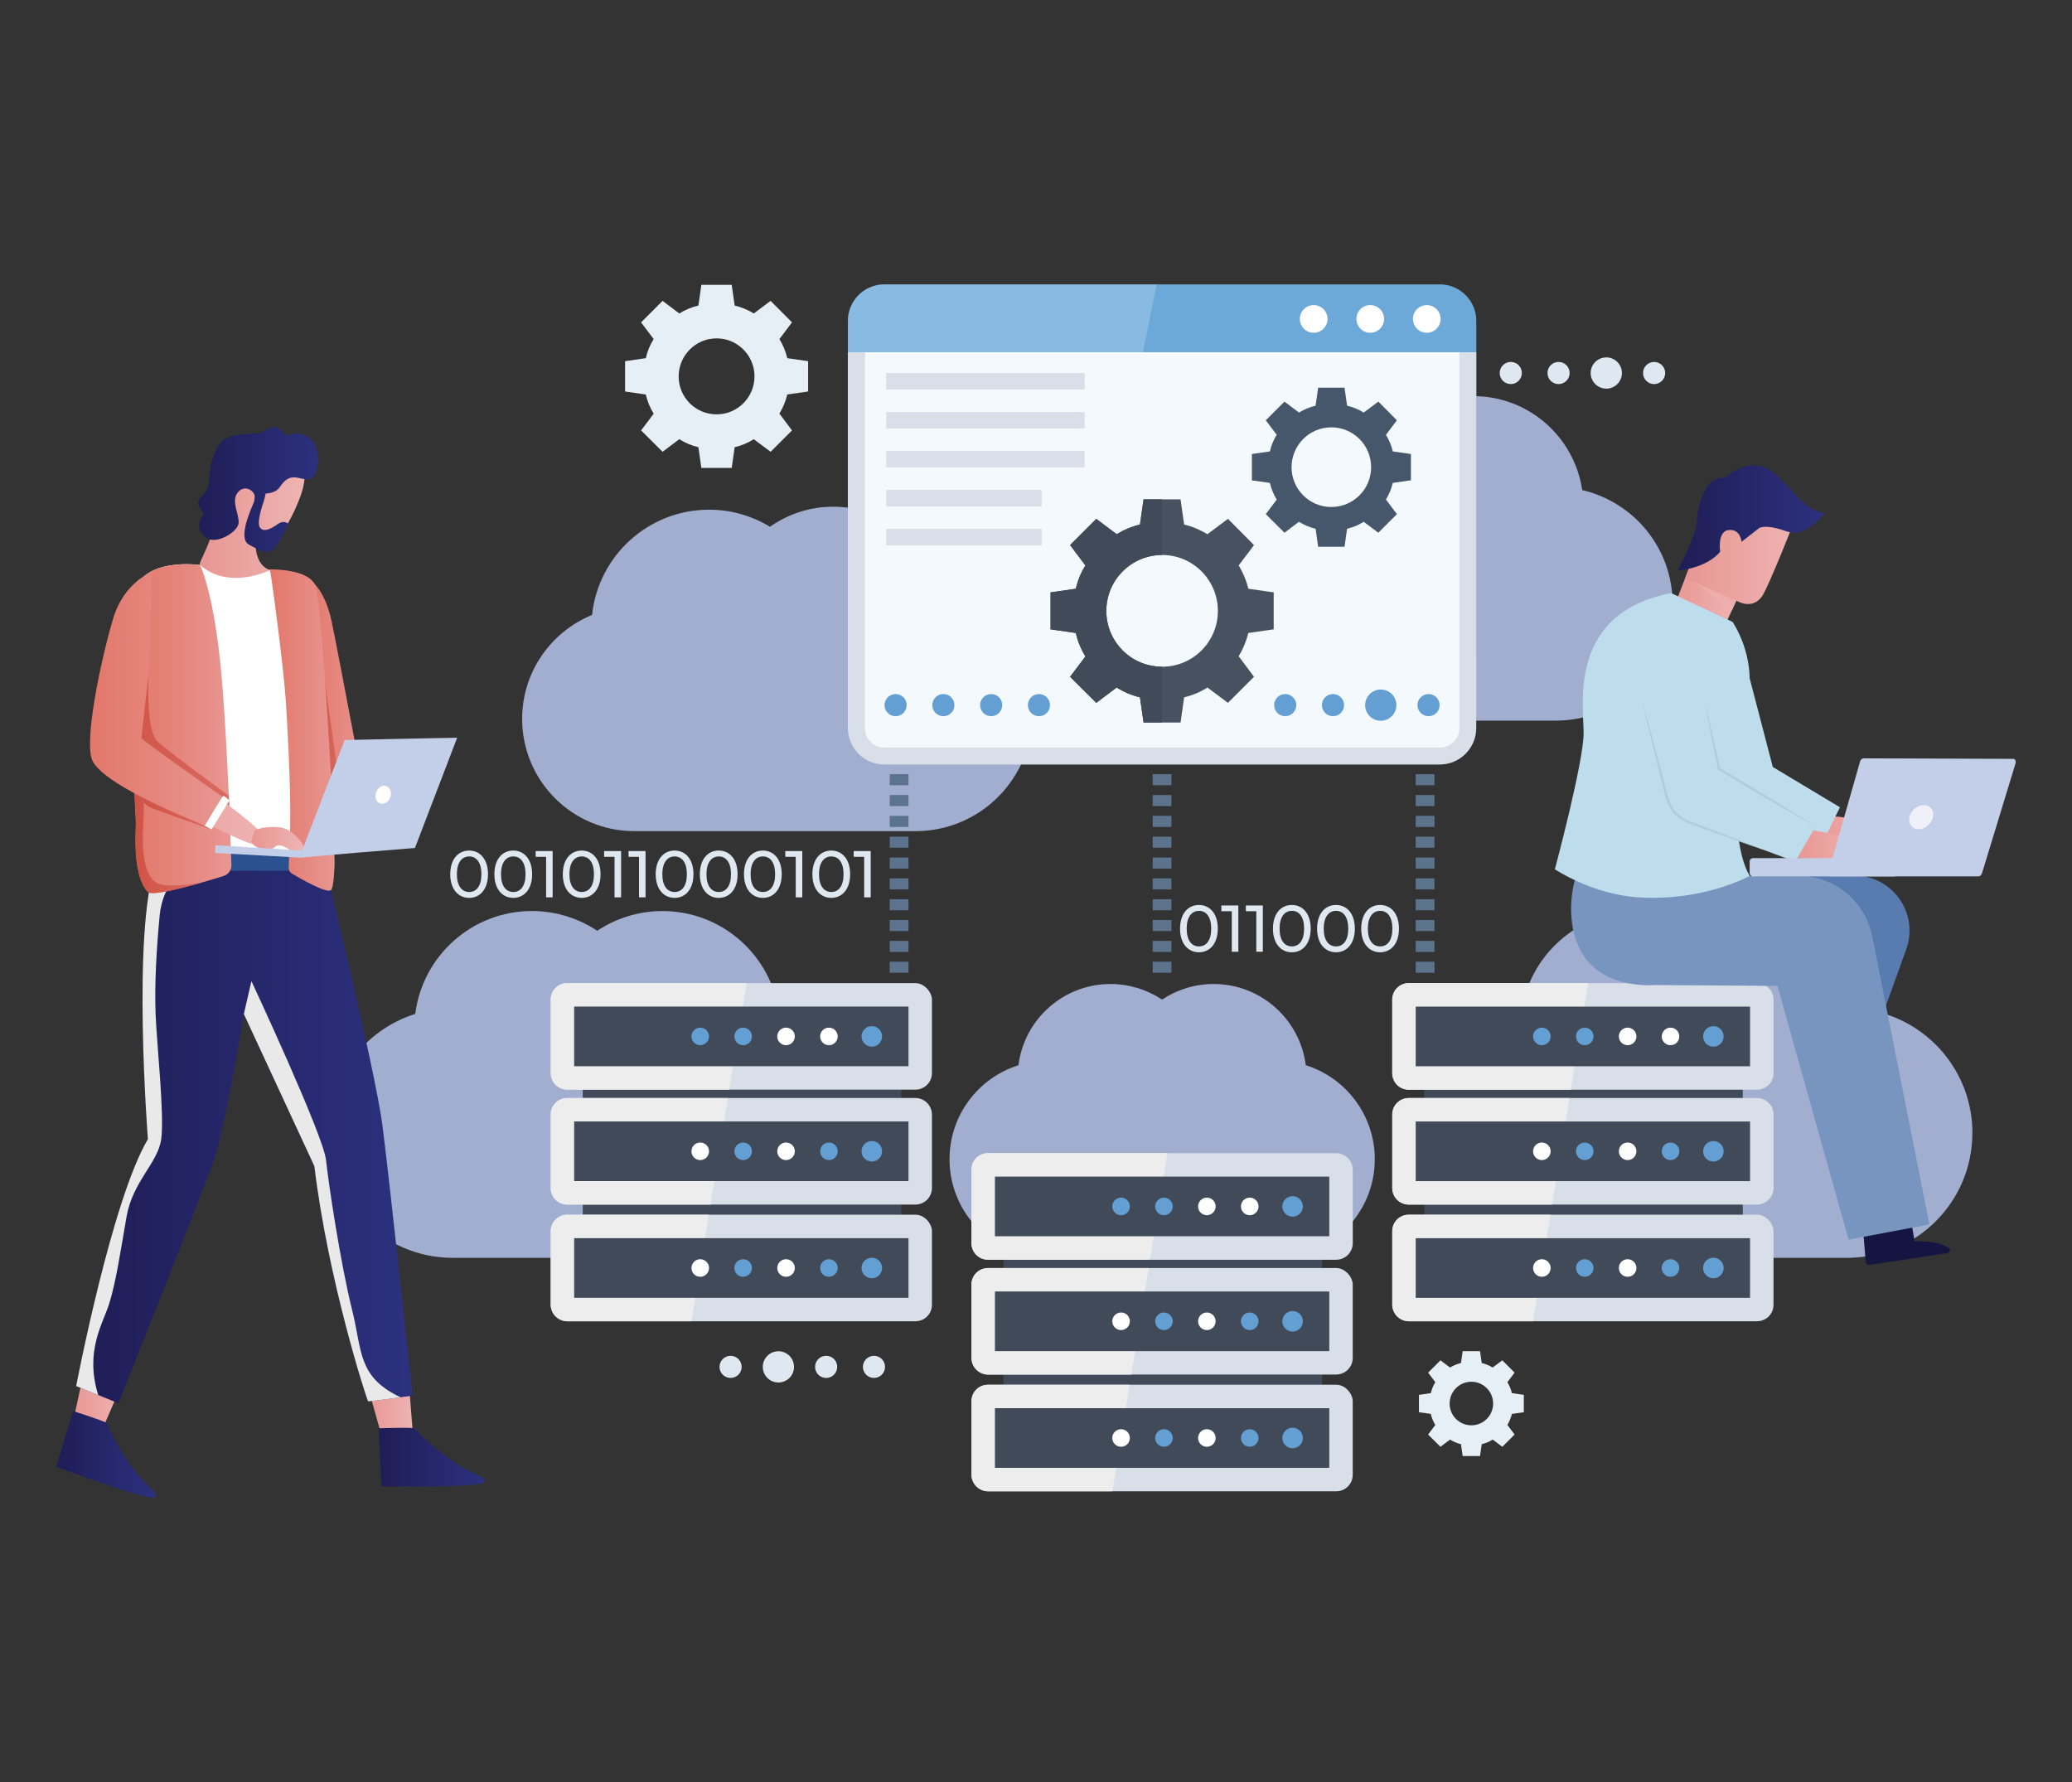 <?xml version="1.0" encoding="UTF-8"?>
<svg xmlns="http://www.w3.org/2000/svg" xmlns:xlink="http://www.w3.org/1999/xlink" viewBox="0 0 500 430">
  <rect x="0" y="0" width="500" height="430" fill="#333333" stroke="none"/>
  <defs>
    <style>.cls-1,.cls-2{fill:none;}.cls-1,.cls-3{opacity:.6;}.cls-4{fill:url(#linear-gradient);}.cls-2{isolation:isolate;}.cls-5{fill:#e6eff6;}.cls-6{fill:#f4f9fd;}.cls-7{fill:#ededed;}.cls-8,.cls-9,.cls-3{fill:#fff;}.cls-10{fill:#f0f1f8;}.cls-11{fill:#a1aecf;}.cls-12{fill:#d8dfe8;}.cls-13{fill:#bdddec;}.cls-14{fill:#c3cfe8;}.cls-15{fill:#d9ac8a;}.cls-16{fill:#dfe8f0;}.cls-17{fill:#aecedd;}.cls-18{fill:#404a58;}.cls-19{fill:#151541;}.cls-20{fill:#46576b;}.cls-21{fill:#46525f;}.cls-22{fill:#6ca9d9;}.cls-23{fill:#5b738c;}.cls-24{fill:#2c5190;}.cls-25{fill:#639fd3;}.cls-26{fill:#587bb0;}.cls-27{fill:#7795be;}.cls-28{fill:#e9e9ea;mix-blend-mode:multiply;}.cls-9{opacity:.2;}.cls-29{fill:url(#linear-gradient-8);}.cls-30{fill:url(#linear-gradient-9);}.cls-31{fill:url(#linear-gradient-3);}.cls-32{fill:url(#linear-gradient-4);}.cls-33{fill:url(#linear-gradient-2);}.cls-34{fill:url(#linear-gradient-6);}.cls-35{fill:url(#linear-gradient-7);}.cls-36{fill:url(#linear-gradient-5);}.cls-37{fill:url(#linear-gradient-14);}.cls-38{fill:url(#linear-gradient-18);}.cls-39{fill:url(#linear-gradient-22);}.cls-40{fill:url(#linear-gradient-20);}.cls-41{fill:url(#linear-gradient-21);}.cls-42{fill:url(#linear-gradient-23);}.cls-43{fill:url(#linear-gradient-15);}.cls-44{fill:url(#linear-gradient-19);}.cls-45{fill:url(#linear-gradient-16);}.cls-46{fill:url(#linear-gradient-17);}.cls-47{fill:url(#linear-gradient-13);}.cls-48{fill:url(#linear-gradient-12);}.cls-49{fill:url(#linear-gradient-10);}.cls-50{fill:url(#linear-gradient-11);}.cls-51{fill:url(#linear-gradient-24);}.cls-52{fill:url(#linear-gradient-25);}</style>
    <linearGradient id="linear-gradient" x1="73.05" y1="171.45" x2="89.94" y2="171.45" gradientUnits="userSpaceOnUse">
      <stop offset="0" stop-color="#e3776a"></stop>
      <stop offset="1" stop-color="#e89692"></stop>
    </linearGradient>
    <linearGradient id="linear-gradient-2" x1="72.07" y1="182.35" x2="83.87" y2="182.35" gradientUnits="userSpaceOnUse">
      <stop offset="0" stop-color="#d05345"></stop>
      <stop offset="1" stop-color="#d96a60"></stop>
    </linearGradient>
    <linearGradient id="linear-gradient-3" x1="88.09" y1="341.13" x2="99.94" y2="341.13" gradientUnits="userSpaceOnUse">
      <stop offset="0" stop-color="#e89692"></stop>
      <stop offset="1" stop-color="#eeb4b3"></stop>
    </linearGradient>
    <linearGradient id="linear-gradient-4" x1="91.37" y1="351.63" x2="117.01" y2="351.63" gradientUnits="userSpaceOnUse">
      <stop offset="0" stop-color="#1f1d56"></stop>
      <stop offset="1" stop-color="#2c317f"></stop>
    </linearGradient>
    <linearGradient id="linear-gradient-5" x1="17.23" y1="337.45" x2="30.1" y2="337.45" xlink:href="#linear-gradient-3"></linearGradient>
    <linearGradient id="linear-gradient-6" x1="13.57" y1="350.94" x2="37.53" y2="350.94" xlink:href="#linear-gradient-4"></linearGradient>
    <linearGradient id="linear-gradient-7" x1="18.39" y1="273.01" x2="99.58" y2="273.01" xlink:href="#linear-gradient-4"></linearGradient>
    <linearGradient id="linear-gradient-8" x1="-3791.67" y1="205.59" x2="-3791.67" y2="209.85" gradientTransform="translate(3867.96 415.77) scale(1 -1)" gradientUnits="userSpaceOnUse">
      <stop offset="0" stop-color="#618ec6"></stop>
      <stop offset="1" stop-color="#76a7d7"></stop>
    </linearGradient>
    <linearGradient id="linear-gradient-9" x1="-3756.55" x2="-3756.55" gradientTransform="translate(3797.72 415.77) scale(1 -1)" xlink:href="#linear-gradient-8"></linearGradient>
    <linearGradient id="linear-gradient-10" x1="31.57" y1="175.82" x2="55.85" y2="175.82" xlink:href="#linear-gradient"></linearGradient>
    <linearGradient id="linear-gradient-11" x1="34.66" y1="196.27" x2="50.96" y2="196.27" xlink:href="#linear-gradient-2"></linearGradient>
    <linearGradient id="linear-gradient-12" x1="32.42" y1="202.19" x2="48.9" y2="202.19" xlink:href="#linear-gradient-2"></linearGradient>
    <linearGradient id="linear-gradient-13" x1="65.02" y1="176.16" x2="80.74" y2="176.16" xlink:href="#linear-gradient"></linearGradient>
    <linearGradient id="linear-gradient-14" x1="28.33" y1="177.93" x2="55.35" y2="177.93" xlink:href="#linear-gradient-2"></linearGradient>
    <linearGradient id="linear-gradient-15" x1="48.21" y1="122.67" x2="73.53" y2="122.67" xlink:href="#linear-gradient-3"></linearGradient>
    <linearGradient id="linear-gradient-16" x1="24.6" y1="191.02" x2="64.81" y2="191.02" xlink:href="#linear-gradient-3"></linearGradient>
    <linearGradient id="linear-gradient-17" x1="60.63" y1="202.67" x2="73.29" y2="202.67" xlink:href="#linear-gradient-3"></linearGradient>
    <linearGradient id="linear-gradient-18" x1="21.72" y1="168.86" x2="54.47" y2="168.86" xlink:href="#linear-gradient"></linearGradient>
    <linearGradient id="linear-gradient-19" x1="47.84" y1="118.12" x2="76.73" y2="118.12" xlink:href="#linear-gradient-4"></linearGradient>
    <linearGradient id="linear-gradient-20" x1="437.54" y1="201.33" x2="454.62" y2="201.33" xlink:href="#linear-gradient-3"></linearGradient>
    <linearGradient id="linear-gradient-21" x1="403.63" y1="142.54" x2="419" y2="142.54" xlink:href="#linear-gradient-3"></linearGradient>
    <linearGradient id="linear-gradient-22" x1="415.08" y1="137.04" x2="411.62" y2="144.21" xlink:href="#linear-gradient-3"></linearGradient>
    <linearGradient id="linear-gradient-23" x1="406.64" y1="131.95" x2="433.75" y2="131.95" xlink:href="#linear-gradient-3"></linearGradient>
    <linearGradient id="linear-gradient-24" x1="404.84" y1="124.99" x2="440.26" y2="124.99" xlink:href="#linear-gradient-4"></linearGradient>
    <linearGradient id="linear-gradient-25" x1="433.03" y1="204.02" x2="450.06" y2="204.02" xlink:href="#linear-gradient-3"></linearGradient>
  </defs>
  <g class="cls-2">
    <g id="Layer_1">
      <path class="cls-19" d="m424.13,282.47l-3.27,10.41c-.15.47.13.97.61,1.08l18.46,4.51c.55.13,1-.45.72-.94-.64-1.15-2.37-2.95-7.05-4.7l1.35-5.75-10.82-4.61Z"></path>
      <path class="cls-26" d="m429.74,211.37l17.71-.08c9.22-.04,15.67,9.1,12.55,17.77l-21.86,60.78-19.13-5.62,14.03-57.65-3.29-15.21Z"></path>
      <path class="cls-3" d="m211.93,169.92c.33-1.58.5-3.22.5-4.89s-.17-3.32-.51-4.9l-3.83-.54c-.45-1.6-1.07-3.11-1.87-4.51l2.32-3.1c-1.8-2.76-4.17-5.13-6.93-6.93l-3.1,2.32c-1.4-.8-2.92-1.43-4.51-1.88l-.54-3.83c-1.58-.33-3.22-.51-4.9-.51s-3.32.17-4.91.51l-.54,3.83c-1.59.44-3.11,1.07-4.51,1.88l-3.1-2.32c-2.76,1.8-5.12,4.17-6.92,6.92l2.32,3.11c-.79,1.4-1.42,2.9-1.87,4.51l-3.83.54c-.33,1.58-.51,3.22-.51,4.9s.17,3.31.5,4.89l3.84.55c.45,1.59,1.07,3.1,1.88,4.5l-2.33,3.11c1.8,2.75,4.16,5.12,6.92,6.92l3.11-2.33c1.4.8,2.92,1.43,4.51,1.87l.55,3.84c1.58.33,3.22.51,4.9.51s3.32-.17,4.9-.51l.55-3.84c1.59-.44,3.11-1.07,4.51-1.87l3.1,2.33c2.76-1.81,5.12-4.17,6.93-6.93l-2.33-3.11c.81-1.41,1.43-2.91,1.88-4.51l3.84-.55Zm-23.37,6.61c-6.36,0-11.5-5.15-11.5-11.51s5.14-11.51,11.5-11.51,11.51,5.16,11.51,11.51-5.15,11.51-11.51,11.51Z"></path>
      <g class="cls-1">
        <path class="cls-8" d="m329.95,145.71c0-3.8,2.03-5.97,4.77-5.97s4.75,2.17,4.75,5.97-2.03,5.97-4.75,5.97-4.77-2.17-4.77-5.97Zm7.85,0c0-2.99-1.27-4.49-3.08-4.49s-3.1,1.5-3.1,4.49,1.27,4.48,3.1,4.48,3.08-1.5,3.08-4.48Z"></path>
        <path class="cls-8" d="m341.08,145.71c0-3.8,2.03-5.97,4.77-5.97s4.75,2.17,4.75,5.97-2.03,5.97-4.75,5.97-4.77-2.17-4.77-5.97Zm7.85,0c0-2.99-1.27-4.49-3.08-4.49s-3.1,1.5-3.1,4.49,1.27,4.48,3.1,4.48,3.08-1.5,3.08-4.48Z"></path>
        <path class="cls-8" d="m355.77,139.88v11.67h-1.65v-10.22h-2.63v-1.45h4.29Z"></path>
        <path class="cls-8" d="m358.33,145.71c0-3.8,2.03-5.97,4.77-5.97s4.75,2.17,4.75,5.97-2.03,5.97-4.75,5.97-4.77-2.17-4.77-5.97Zm7.85,0c0-2.99-1.27-4.49-3.08-4.49s-3.1,1.5-3.1,4.49,1.27,4.48,3.1,4.48,3.08-1.5,3.08-4.48Z"></path>
        <path class="cls-8" d="m373.02,139.88v11.67h-1.65v-10.22h-2.63v-1.45h4.29Z"></path>
        <path class="cls-8" d="m375.58,145.71c0-3.8,2.03-5.97,4.77-5.97s4.75,2.17,4.75,5.97-2.03,5.97-4.75,5.97-4.77-2.17-4.77-5.97Zm7.85,0c0-2.99-1.27-4.49-3.08-4.49s-3.1,1.5-3.1,4.49,1.27,4.48,3.1,4.48,3.08-1.5,3.08-4.48Z"></path>
        <path class="cls-8" d="m390.27,139.88v11.67h-1.65v-10.22h-2.63v-1.45h4.29Z"></path>
      </g>
      <path class="cls-11" d="m475.97,273.4c0-13.48-8.86-24.89-21.07-28.74-1.76-13.99-13.7-24.82-28.17-24.82-5.82,0-11.24,1.76-15.74,4.76-.08-.05-.17-.1-.25-.16h0c-.16-.11-.33-.2-.49-.3-.38-.24-.76-.48-1.16-.7-.19-.11-.39-.2-.58-.3-.4-.21-.8-.43-1.21-.62-.21-.1-.42-.18-.63-.27-.41-.18-.81-.36-1.23-.52-.23-.09-.47-.16-.71-.25-.4-.14-.81-.29-1.22-.42-.27-.08-.55-.15-.82-.22-.39-.11-.77-.22-1.17-.31-.33-.07-.67-.13-1-.19-.35-.07-.69-.14-1.04-.19-.43-.06-.86-.1-1.3-.15-.27-.03-.53-.07-.8-.09-.71-.05-1.42-.08-2.14-.08-14.47,0-26.41,10.83-28.17,24.82-12.21,3.85-21.07,15.26-21.07,28.74,0,16.64,13.49,30.13,30.13,30.13h70.37,0s0,0,0,0v-.02c16.32-.35,29.46-13.69,29.46-30.11Z"></path>
      <path class="cls-11" d="m249.12,172.38c0-13.37-9.32-24.54-21.81-27.44-1.89-12.82-12.91-22.67-26.25-22.67-5.68,0-10.94,1.8-15.26,4.84-4.29-2.6-9.3-4.12-14.68-4.12-14.67,0-26.74,11.13-28.25,25.4-9.89,4.04-16.87,13.74-16.87,25.08,0,14.96,12.13,27.09,27.09,27.09h67.83c15.57,0,28.19-12.62,28.19-28.19Z"></path>
      <path class="cls-11" d="m307.6,173.89h67.83c15.57,0,28.19-12.62,28.19-28.19,0-13.37-9.32-24.54-21.81-27.44-1.89-12.82-12.91-22.67-26.25-22.67-5.68,0-10.94,1.8-15.26,4.84-4.29-2.6-9.3-4.12-14.68-4.12-14.67,0-26.74,11.13-28.25,25.4-9.89,4.04-16.87,13.74-16.87,25.08,0,14.96,12.13,27.09,27.09,27.09Z"></path>
      <path class="cls-11" d="m188.03,244.66c-1.76-13.99-13.7-24.82-28.17-24.82-5.82,0-11.24,1.76-15.74,4.76-.08-.05-.17-.1-.25-.16h0c-.16-.11-.32-.2-.48-.3-.38-.24-.77-.48-1.16-.7-.19-.11-.38-.2-.57-.3-.4-.21-.8-.43-1.22-.62-.21-.1-.42-.18-.63-.27-.41-.18-.81-.36-1.23-.52-.23-.09-.47-.16-.71-.25-.4-.14-.81-.29-1.22-.42-.27-.08-.55-.15-.82-.22-.39-.11-.77-.22-1.17-.31-.33-.07-.67-.13-1-.19-.35-.07-.69-.14-1.04-.19-.43-.06-.86-.1-1.3-.15-.27-.03-.53-.07-.8-.09-.71-.05-1.42-.08-2.14-.08-14.47,0-26.41,10.83-28.17,24.82-12.21,3.85-21.07,15.26-21.07,28.74,0,16.64,13.49,30.13,30.13,30.13h70.37,0s0,0,0,0v-.02c16.32-.35,29.46-13.69,29.46-30.11,0-13.48-8.86-24.89-21.07-28.74Z"></path>
      <path class="cls-11" d="m315.1,257.04c-1.39-11.05-10.82-19.6-22.24-19.6-4.6,0-8.87,1.39-12.43,3.76-.06-.04-.13-.08-.2-.12h0c-.12-.09-.25-.16-.38-.23-.3-.19-.61-.38-.92-.55-.15-.08-.3-.16-.45-.24-.32-.17-.64-.34-.97-.49-.16-.07-.32-.14-.48-.21-.33-.14-.65-.29-.99-.42-.18-.07-.36-.13-.54-.19-.32-.11-.65-.23-.98-.33-.21-.06-.42-.11-.63-.17-.31-.08-.62-.17-.93-.25-.25-.06-.51-.1-.77-.15-.28-.05-.56-.12-.85-.16-.32-.05-.64-.07-.96-.11-.23-.02-.46-.06-.69-.08-.56-.04-1.12-.06-1.69-.06-11.43,0-20.85,8.55-22.24,19.6-9.64,3.04-16.63,12.05-16.63,22.69,0,13.14,10.65,23.79,23.79,23.79h55.56,0s0,0,0,0h0c12.9-.29,23.27-10.82,23.27-23.79,0-10.64-6.99-19.66-16.63-22.69Z"></path>
      <rect class="cls-18" x="140.62" y="288.81" width="76.86" height="5.72"></rect>
      <rect class="cls-18" x="140.62" y="261.09" width="76.86" height="5.72"></rect>
      <rect class="cls-12" x="132.89" y="293.11" width="92" height="25.71" rx="3.96" ry="3.96"></rect>
      <path class="cls-7" d="m171.07,293.11l-4.19,25.71h-30.03c-2.19,0-3.96-1.77-3.96-3.95v-17.8c0-2.18,1.77-3.95,3.96-3.95h34.22Z"></path>
      <rect class="cls-18" x="171.69" y="265.63" width="14.39" height="80.68" transform="translate(484.86 127.08) rotate(90)"></rect>
      <path class="cls-25" d="m212.86,305.97c0,1.37-1.11,2.48-2.48,2.48s-2.48-1.11-2.48-2.48,1.11-2.48,2.48-2.48,2.48,1.11,2.48,2.48Z"></path>
      <path class="cls-25" d="m202.15,305.97c0,1.17-.95,2.12-2.12,2.12s-2.12-.95-2.12-2.12.95-2.12,2.12-2.12,2.12.95,2.12,2.12Z"></path>
      <path class="cls-8" d="m191.8,305.97c0,1.17-.95,2.12-2.12,2.12s-2.12-.95-2.12-2.12.95-2.12,2.12-2.12,2.12.95,2.12,2.12Z"></path>
      <path class="cls-25" d="m181.45,305.97c0,1.17-.95,2.12-2.12,2.12s-2.12-.95-2.12-2.12.95-2.12,2.12-2.12,2.12.95,2.12,2.12Z"></path>
      <path class="cls-8" d="m171.1,305.97c0,1.17-.95,2.12-2.12,2.12s-2.12-.95-2.12-2.12.95-2.12,2.12-2.12,2.12.95,2.12,2.12Z"></path>
      <path class="cls-12" d="m136.89,264.95h83.99c2.21,0,4.01,1.79,4.01,4.01v17.7c0,2.21-1.79,4.01-4.01,4.01h-83.99c-2.21,0-4.01-1.79-4.01-4.01v-17.7c0-2.21,1.79-4.01,4.01-4.01Z"></path>
      <path class="cls-7" d="m175.65,264.95l-4.18,25.71h-34.62c-2.19,0-3.96-1.77-3.96-3.95v-17.8c0-2.18,1.77-3.95,3.96-3.95h38.8Z"></path>
      <rect class="cls-18" x="171.69" y="237.47" width="14.39" height="80.68" transform="translate(456.7 98.92) rotate(90)"></rect>
      <rect class="cls-12" x="132.89" y="237.23" width="92" height="25.71" rx="4.01" ry="4.01"></rect>
      <path class="cls-7" d="m180.17,237.23l-4.19,25.71h-39.13c-2.19,0-3.96-1.77-3.96-3.96v-17.8c0-2.18,1.77-3.96,3.96-3.96h43.32Z"></path>
      <rect class="cls-18" x="171.69" y="209.75" width="14.39" height="80.68" transform="translate(428.98 71.2) rotate(90)"></rect>
      <circle class="cls-25" cx="210.38" cy="277.81" r="2.48"></circle>
      <path class="cls-25" d="m202.15,277.81c0,1.17-.95,2.12-2.12,2.12s-2.12-.95-2.12-2.12.95-2.12,2.12-2.12,2.12.95,2.12,2.12Z"></path>
      <path class="cls-8" d="m191.8,277.81c0,1.17-.95,2.12-2.12,2.12s-2.12-.95-2.12-2.12.95-2.12,2.12-2.12,2.12.95,2.12,2.12Z"></path>
      <path class="cls-25" d="m181.45,277.81c0,1.17-.95,2.12-2.12,2.12s-2.12-.95-2.12-2.12.95-2.12,2.12-2.12,2.12.95,2.12,2.12Z"></path>
      <path class="cls-8" d="m171.1,277.81c0,1.17-.95,2.12-2.12,2.12s-2.12-.95-2.12-2.12.95-2.12,2.12-2.12,2.12.95,2.12,2.12Z"></path>
      <path class="cls-25" d="m212.86,250.09c0,1.37-1.11,2.48-2.48,2.48s-2.48-1.11-2.48-2.48,1.11-2.48,2.48-2.48,2.48,1.11,2.48,2.48Z"></path>
      <path class="cls-8" d="m202.15,250.09c0,1.17-.95,2.12-2.12,2.12s-2.12-.95-2.12-2.12.95-2.12,2.12-2.12,2.12.95,2.12,2.12Z"></path>
      <path class="cls-8" d="m191.8,250.09c0,1.17-.95,2.12-2.12,2.12s-2.12-.95-2.12-2.12.95-2.12,2.12-2.12,2.12.95,2.12,2.12Z"></path>
      <path class="cls-25" d="m181.45,250.09c0,1.17-.95,2.12-2.12,2.12s-2.12-.95-2.12-2.12.95-2.12,2.12-2.12,2.12.95,2.12,2.12Z"></path>
      <path class="cls-25" d="m171.1,250.09c0,1.17-.95,2.12-2.12,2.12s-2.12-.95-2.12-2.12.95-2.12,2.12-2.12,2.12.95,2.12,2.12Z"></path>
      <rect class="cls-18" x="343.7" y="288.81" width="76.86" height="5.72"></rect>
      <rect class="cls-18" x="343.7" y="261.09" width="76.86" height="5.72"></rect>
      <rect class="cls-12" x="335.97" y="293.11" width="92" height="25.71" rx="3.96" ry="3.96"></rect>
      <path class="cls-7" d="m374.15,293.11l-4.19,25.71h-30.03c-2.19,0-3.96-1.77-3.96-3.95v-17.8c0-2.18,1.77-3.95,3.96-3.95h34.22Z"></path>
      <rect class="cls-18" x="374.78" y="265.63" width="14.39" height="80.68" transform="translate(687.94 -76) rotate(90)"></rect>
      <path class="cls-25" d="m415.94,305.97c0,1.37-1.11,2.48-2.48,2.48s-2.48-1.11-2.48-2.48,1.11-2.48,2.48-2.48,2.48,1.11,2.48,2.48Z"></path>
      <circle class="cls-25" cx="403.11" cy="305.97" r="2.12"></circle>
      <path class="cls-8" d="m394.89,305.97c0,1.17-.95,2.12-2.12,2.12s-2.12-.95-2.12-2.12.95-2.12,2.12-2.12,2.12.95,2.12,2.12Z"></path>
      <path class="cls-25" d="m384.54,305.97c0,1.17-.95,2.12-2.12,2.12s-2.12-.95-2.12-2.12.95-2.12,2.12-2.12,2.12.95,2.12,2.12Z"></path>
      <path class="cls-8" d="m374.19,305.97c0,1.17-.95,2.12-2.12,2.12s-2.12-.95-2.12-2.12.95-2.12,2.12-2.12,2.12.95,2.12,2.12Z"></path>
      <path class="cls-12" d="m339.98,264.95h83.99c2.21,0,4.01,1.79,4.01,4.01v17.7c0,2.21-1.79,4.01-4.01,4.01h-83.99c-2.21,0-4.01-1.79-4.01-4.01v-17.7c0-2.21,1.79-4.01,4.01-4.01Z"></path>
      <path class="cls-7" d="m378.73,264.95l-4.18,25.71h-34.62c-2.19,0-3.96-1.77-3.96-3.95v-17.8c0-2.18,1.77-3.95,3.96-3.95h38.8Z"></path>
      <rect class="cls-18" x="374.78" y="237.47" width="14.39" height="80.68" transform="translate(659.78 -104.16) rotate(90)"></rect>
      <path class="cls-12" d="m339.98,237.23h83.99c2.21,0,4.01,1.79,4.01,4.01v17.7c0,2.21-1.79,4.01-4.01,4.01h-83.99c-2.21,0-4.01-1.79-4.01-4.01v-17.7c0-2.21,1.79-4.01,4.01-4.01Z"></path>
      <path class="cls-7" d="m383.25,237.23l-4.19,25.71h-39.14c-2.19,0-3.96-1.77-3.96-3.96v-17.8c0-2.18,1.77-3.96,3.96-3.96h43.32Z"></path>
      <rect class="cls-18" x="374.78" y="209.75" width="14.39" height="80.68" transform="translate(632.06 -131.88) rotate(90)"></rect>
      <path class="cls-25" d="m415.94,277.81c0,1.37-1.11,2.48-2.48,2.48s-2.48-1.11-2.48-2.48,1.11-2.48,2.48-2.48,2.48,1.11,2.48,2.48Z"></path>
      <path class="cls-25" d="m405.24,277.81c0,1.17-.95,2.12-2.12,2.12s-2.12-.95-2.12-2.12.95-2.12,2.12-2.12,2.12.95,2.12,2.12Z"></path>
      <path class="cls-8" d="m394.89,277.81c0,1.17-.95,2.12-2.12,2.12s-2.12-.95-2.12-2.12.95-2.12,2.12-2.12,2.12.95,2.12,2.12Z"></path>
      <path class="cls-25" d="m384.54,277.81c0,1.17-.95,2.12-2.12,2.12s-2.12-.95-2.12-2.12.95-2.12,2.12-2.12,2.12.95,2.12,2.12Z"></path>
      <path class="cls-8" d="m374.19,277.81c0,1.17-.95,2.12-2.12,2.12s-2.12-.95-2.12-2.12.95-2.12,2.12-2.12,2.12.95,2.12,2.12Z"></path>
      <path class="cls-25" d="m415.94,250.09c0,1.37-1.11,2.48-2.48,2.48s-2.48-1.11-2.48-2.48,1.11-2.48,2.48-2.48,2.48,1.11,2.48,2.48Z"></path>
      <path class="cls-8" d="m405.24,250.09c0,1.17-.95,2.12-2.12,2.12s-2.12-.95-2.12-2.12.95-2.12,2.12-2.12,2.12.95,2.12,2.12Z"></path>
      <path class="cls-8" d="m394.89,250.09c0,1.17-.95,2.12-2.12,2.12s-2.12-.95-2.12-2.12.95-2.12,2.12-2.12,2.12.95,2.12,2.12Z"></path>
      <path class="cls-25" d="m384.54,250.09c0,1.17-.95,2.12-2.12,2.12s-2.12-.95-2.12-2.12.95-2.12,2.12-2.12,2.12.95,2.12,2.12Z"></path>
      <path class="cls-25" d="m374.19,250.09c0,1.17-.95,2.12-2.12,2.12s-2.12-.95-2.12-2.12.95-2.12,2.12-2.12,2.12.95,2.12,2.12Z"></path>
      <rect class="cls-18" x="242.16" y="329.83" width="76.86" height="5.72"></rect>
      <rect class="cls-18" x="242.16" y="302.11" width="76.86" height="5.72"></rect>
      <rect class="cls-12" x="234.43" y="334.14" width="92" height="25.71" rx="3.96" ry="3.96"></rect>
      <path class="cls-7" d="m272.61,334.14l-4.19,25.71h-30.03c-2.19,0-3.96-1.77-3.96-3.95v-17.8c0-2.18,1.77-3.95,3.96-3.95h34.22Z"></path>
      <rect class="cls-18" x="273.24" y="306.65" width="14.39" height="80.68" transform="translate(627.42 66.56) rotate(90)"></rect>
      <path class="cls-25" d="m314.4,346.99c0,1.37-1.11,2.48-2.48,2.48s-2.48-1.11-2.48-2.48,1.11-2.48,2.48-2.48,2.48,1.11,2.48,2.48Z"></path>
      <path class="cls-25" d="m303.7,346.99c0,1.17-.95,2.12-2.12,2.12s-2.12-.95-2.12-2.12.95-2.12,2.12-2.12,2.12.95,2.12,2.12Z"></path>
      <path class="cls-8" d="m293.35,346.99c0,1.17-.95,2.12-2.12,2.12s-2.12-.95-2.12-2.12.95-2.12,2.12-2.12,2.12.95,2.12,2.12Z"></path>
      <path class="cls-25" d="m283,346.99c0,1.17-.95,2.12-2.12,2.12s-2.12-.95-2.12-2.12.95-2.12,2.12-2.12,2.12.95,2.12,2.12Z"></path>
      <path class="cls-8" d="m272.65,346.99c0,1.17-.95,2.12-2.12,2.12s-2.12-.95-2.12-2.12.95-2.12,2.12-2.12,2.12.95,2.12,2.12Z"></path>
      <rect class="cls-12" x="234.43" y="305.97" width="92" height="25.71" rx="4.01" ry="4.01"></rect>
      <path class="cls-7" d="m277.19,305.98l-4.18,25.71h-34.62c-2.19,0-3.96-1.77-3.96-3.95v-17.8c0-2.18,1.77-3.95,3.96-3.95h38.8Z"></path>
      <rect class="cls-18" x="273.24" y="278.49" width="14.39" height="80.68" transform="translate(599.26 38.4) rotate(90)"></rect>
      <path class="cls-12" d="m238.44,278.26h83.99c2.21,0,4.01,1.79,4.01,4.01v17.7c0,2.21-1.79,4.01-4.01,4.01h-83.99c-2.21,0-4.01-1.79-4.01-4.01v-17.7c0-2.21,1.79-4.01,4.01-4.01Z"></path>
      <path class="cls-7" d="m281.71,278.25l-4.19,25.71h-39.13c-2.19,0-3.96-1.77-3.96-3.96v-17.8c0-2.18,1.77-3.96,3.96-3.96h43.32Z"></path>
      <rect class="cls-18" x="273.24" y="250.77" width="14.39" height="80.68" transform="translate(571.54 10.68) rotate(90)"></rect>
      <path class="cls-25" d="m314.4,318.83c0,1.37-1.11,2.48-2.48,2.48s-2.48-1.11-2.48-2.48,1.11-2.48,2.48-2.48,2.48,1.11,2.48,2.48Z"></path>
      <path class="cls-25" d="m303.7,318.83c0,1.17-.95,2.12-2.12,2.12s-2.12-.95-2.12-2.12.95-2.12,2.12-2.12,2.12.95,2.12,2.12Z"></path>
      <path class="cls-8" d="m293.35,318.83c0,1.17-.95,2.12-2.12,2.12s-2.12-.95-2.12-2.12.95-2.12,2.12-2.12,2.12.95,2.12,2.12Z"></path>
      <path class="cls-25" d="m283,318.83c0,1.17-.95,2.12-2.12,2.12s-2.12-.95-2.12-2.12.95-2.12,2.12-2.12,2.12.95,2.12,2.12Z"></path>
      <path class="cls-8" d="m272.65,318.83c0,1.17-.95,2.12-2.12,2.12s-2.12-.95-2.12-2.12.95-2.12,2.12-2.12,2.12.95,2.12,2.12Z"></path>
      <path class="cls-25" d="m314.4,291.11c0,1.37-1.11,2.48-2.48,2.48s-2.48-1.11-2.48-2.48,1.11-2.48,2.48-2.48,2.48,1.11,2.48,2.48Z"></path>
      <path class="cls-8" d="m303.7,291.11c0,1.17-.95,2.12-2.12,2.12s-2.12-.95-2.12-2.12.95-2.12,2.12-2.12,2.12.95,2.12,2.12Z"></path>
      <path class="cls-8" d="m293.35,291.11c0,1.17-.95,2.12-2.12,2.12s-2.12-.95-2.12-2.12.95-2.12,2.12-2.12,2.12.95,2.12,2.12Z"></path>
      <path class="cls-25" d="m283,291.11c0,1.17-.95,2.12-2.12,2.12s-2.12-.95-2.12-2.12.95-2.12,2.12-2.12,2.12.95,2.12,2.12Z"></path>
      <path class="cls-25" d="m272.65,291.11c0,1.17-.95,2.12-2.12,2.12s-2.12-.95-2.12-2.12.95-2.12,2.12-2.12,2.12.95,2.12,2.12Z"></path>
      <path class="cls-22" d="m213.42,68.62h134.02c4.86,0,8.81,3.95,8.81,8.81v80.17c0,5.79-4.7,10.5-10.5,10.5h-130.64c-5.79,0-10.5-4.7-10.5-10.5v-80.17c0-4.86,3.95-8.81,8.81-8.81Z"></path>
      <path class="cls-9" d="m279.1,68.62h-65.79c-4.8,0-8.7,3.89-8.7,8.7v80.41c0,5.73,4.64,10.37,10.37,10.37h44.1l20.02-99.48Z"></path>
      <path class="cls-12" d="m204.61,85h151.63v90.67c0,4.86-3.95,8.81-8.81,8.81h-134.02c-4.86,0-8.81-3.95-8.81-8.81v-90.67h0Z"></path>
      <path class="cls-6" d="m232.74,60.97h90.72c2.57,0,4.66,2.09,4.66,4.66v134.12c0,2.57-2.09,4.66-4.66,4.66h-90.72V60.97h0Z" transform="translate(413.13 -147.74) rotate(90)"></path>
      <path class="cls-21" d="m307.36,151.86v-8.92l-6.13-.88c-.47-2.02-1.28-3.9-2.32-5.62l3.7-4.91-6.29-6.33-4.95,3.7c-1.72-1.04-3.6-1.85-5.62-2.32l-.87-6.09h-8.92l-.87,6.09c-2.02.47-3.91,1.28-5.62,2.32l-4.91-3.7-6.33,6.33,3.7,4.91c-1.08,1.72-1.85,3.6-2.32,5.62l-6.09.88v8.92l6.09.88c.47,2.02,1.24,3.9,2.32,5.66l-3.7,4.91,6.33,6.29,4.91-3.7c1.72,1.08,3.6,1.89,5.62,2.36l.87,6.09h8.92l.87-6.09c2.02-.47,3.91-1.28,5.62-2.36l4.95,3.7,6.29-6.29-3.7-4.95c1.05-1.75,1.85-3.64,2.32-5.62l6.13-.88Zm-26.93,9.02c-7.47,0-13.46-6.03-13.46-13.46s6-13.5,13.46-13.5,13.46,6.06,13.46,13.5-6.02,13.46-13.46,13.46Z"></path>
      <path class="cls-18" d="m280.39,160.88c-7.45-.02-13.42-6.04-13.42-13.46s5.97-13.47,13.42-13.5v-13.43h-4.44l-.87,6.09c-2.02.47-3.91,1.28-5.62,2.32l-4.91-3.7-6.33,6.33,3.7,4.91c-1.08,1.72-1.85,3.6-2.32,5.62l-6.09.88v8.92l6.09.88c.47,2.02,1.24,3.91,2.32,5.66l-3.7,4.91,6.33,6.29,4.91-3.7c1.72,1.08,3.6,1.89,5.62,2.36l.87,6.09h4.44v-13.47Z"></path>
      <path class="cls-20" d="m340.47,115.91v-6.36l-4.37-.62c-.33-1.44-.91-2.78-1.65-4.01l2.64-3.5-4.48-4.51-3.53,2.64c-1.22-.74-2.57-1.32-4.01-1.66l-.62-4.34h-6.36l-.62,4.34c-1.44.34-2.78.91-4.01,1.66l-3.5-2.64-4.51,4.51,2.64,3.5c-.77,1.22-1.32,2.57-1.65,4.01l-4.34.62v6.36l4.34.62c.34,1.44.89,2.78,1.65,4.03l-2.64,3.5,4.51,4.49,3.5-2.64c1.22.77,2.57,1.34,4.01,1.68l.62,4.34h6.36l.62-4.34c1.44-.34,2.78-.91,4.01-1.68l3.53,2.64,4.48-4.49-2.64-3.53c.75-1.25,1.32-2.59,1.65-4.01l4.37-.62Zm-19.2,6.43c-5.32,0-9.6-4.3-9.6-9.6s4.27-9.62,9.6-9.62,9.6,4.32,9.6,9.62-4.29,9.6-9.6,9.6Z"></path>
      <rect class="cls-12" x="213.85" y="90.01" width="47.88" height="3.98"></rect>
      <rect class="cls-12" x="213.85" y="99.41" width="47.88" height="3.98"></rect>
      <rect class="cls-12" x="213.85" y="108.81" width="47.88" height="3.98"></rect>
      <rect class="cls-12" x="213.85" y="118.22" width="37.53" height="3.98"></rect>
      <rect class="cls-12" x="213.85" y="127.62" width="37.53" height="3.98"></rect>
      <path class="cls-8" d="m320.35,76.96c0,1.84-1.49,3.34-3.34,3.34s-3.34-1.49-3.34-3.34,1.49-3.34,3.34-3.34,3.34,1.49,3.34,3.34Z"></path>
      <path class="cls-8" d="m334,76.96c0,1.84-1.49,3.34-3.34,3.34s-3.34-1.49-3.34-3.34,1.49-3.34,3.34-3.34,3.34,1.49,3.34,3.34Z"></path>
      <path class="cls-8" d="m347.64,76.96c0,1.84-1.49,3.34-3.34,3.34s-3.34-1.49-3.34-3.34,1.49-3.34,3.34-3.34,3.34,1.49,3.34,3.34Z"></path>
      <path class="cls-25" d="m312.81,170.15c0,1.47-1.19,2.67-2.67,2.67s-2.67-1.19-2.67-2.67,1.19-2.67,2.67-2.67,2.67,1.19,2.67,2.67Z"></path>
      <path class="cls-25" d="m324.34,170.15c0,1.47-1.19,2.67-2.67,2.67s-2.67-1.19-2.67-2.67,1.19-2.67,2.67-2.67,2.67,1.19,2.67,2.67Z"></path>
      <path class="cls-25" d="m336.97,170.15c0,2.08-1.69,3.77-3.77,3.77s-3.77-1.69-3.77-3.77,1.69-3.77,3.77-3.77,3.77,1.69,3.77,3.77Z"></path>
      <path class="cls-25" d="m347.4,170.15c0,1.47-1.19,2.67-2.67,2.67s-2.67-1.19-2.67-2.67,1.19-2.67,2.67-2.67,2.67,1.19,2.67,2.67Z"></path>
      <path class="cls-25" d="m218.79,170.15c0,1.47-1.19,2.67-2.67,2.67s-2.67-1.19-2.67-2.67,1.19-2.67,2.67-2.67,2.67,1.19,2.67,2.67Z"></path>
      <path class="cls-25" d="m230.32,170.15c0,1.47-1.19,2.67-2.67,2.67s-2.67-1.19-2.67-2.67,1.19-2.67,2.67-2.67,2.67,1.19,2.67,2.67Z"></path>
      <path class="cls-25" d="m241.85,170.15c0,1.47-1.19,2.67-2.67,2.67s-2.67-1.19-2.67-2.67,1.19-2.67,2.67-2.67,2.67,1.19,2.67,2.67Z"></path>
      <path class="cls-25" d="m253.38,170.15c0,1.47-1.19,2.67-2.67,2.67s-2.67-1.19-2.67-2.67,1.19-2.67,2.67-2.67,2.67,1.19,2.67,2.67Z"></path>
      <path class="cls-5" d="m195.01,94.47v-7.32l-5.03-.72c-.38-1.66-1.05-3.2-1.9-4.61l3.04-4.03-5.16-5.19-4.06,3.04c-1.41-.86-2.96-1.52-4.61-1.91l-.72-5h-7.32l-.72,5c-1.66.39-3.2,1.05-4.61,1.91l-4.03-3.04-5.19,5.19,3.04,4.03c-.88,1.41-1.52,2.95-1.9,4.61l-5,.72v7.32l5,.72c.39,1.66,1.02,3.2,1.9,4.64l-3.04,4.03,5.19,5.16,4.03-3.04c1.41.88,2.96,1.55,4.61,1.93l.72,5h7.32l.72-5c1.66-.39,3.2-1.05,4.61-1.93l4.06,3.04,5.16-5.16-3.04-4.06c.86-1.44,1.52-2.98,1.9-4.61l5.03-.72Zm-22.09,5.51c-5.08,0-9.15-4.1-9.15-9.15s4.08-9.18,9.15-9.18,9.15,4.12,9.15,9.18-4.09,9.15-9.15,9.15Z"></path>
      <path class="cls-16" d="m422.8,195.57v-6.34l-4.35-.62c-.33-1.43-.91-2.77-1.65-3.99l2.63-3.49-4.47-4.5-3.52,2.63c-1.22-.74-2.56-1.32-3.99-1.65l-.62-4.33h-6.34l-.62,4.33c-1.43.33-2.77.91-3.99,1.65l-3.49-2.63-4.5,4.5,2.63,3.49c-.77,1.22-1.31,2.56-1.65,3.99l-4.33.62v6.34l4.33.62c.34,1.43.88,2.77,1.65,4.02l-2.63,3.49,4.5,4.47,3.49-2.63c1.22.77,2.56,1.34,3.99,1.67l.62,4.33h6.34l.62-4.33c1.43-.33,2.77-.91,3.99-1.67l3.52,2.63,4.47-4.47-2.63-3.52c.74-1.24,1.32-2.58,1.65-3.99l4.35-.62Zm-19.13,4.77c-4.4,0-7.93-3.55-7.93-7.93s3.53-7.95,7.93-7.95,7.93,3.57,7.93,7.95-3.55,7.93-7.93,7.93Z"></path>
      <path class="cls-5" d="m367.72,340.77v-4.19l-2.88-.41c-.22-.95-.6-1.84-1.09-2.64l1.74-2.31-2.96-2.97-2.33,1.74c-.81-.49-1.69-.87-2.64-1.09l-.41-2.86h-4.19l-.41,2.86c-.95.22-1.84.6-2.64,1.09l-2.31-1.74-2.98,2.97,1.74,2.31c-.51.81-.87,1.69-1.09,2.64l-2.86.41v4.19l2.86.41c.22.95.58,1.84,1.09,2.66l-1.74,2.31,2.98,2.96,2.31-1.74c.81.51,1.69.89,2.64,1.11l.41,2.86h4.19l.41-2.86c.95-.22,1.84-.6,2.64-1.11l2.33,1.74,2.96-2.96-1.74-2.33c.49-.82.87-1.71,1.09-2.64l2.88-.41Zm-12.66,3.16c-2.91,0-5.25-2.35-5.25-5.25s2.34-5.26,5.25-5.26,5.25,2.36,5.25,5.26-2.35,5.25-5.25,5.25Z"></path>
      <path class="cls-16" d="m108.65,210.95c0-3.64,1.95-5.71,4.56-5.71s4.55,2.07,4.55,5.71-1.95,5.71-4.55,5.71-4.56-2.07-4.56-5.71Zm7.52,0c0-2.86-1.21-4.29-2.95-4.29s-2.97,1.44-2.97,4.29,1.21,4.29,2.97,4.29,2.95-1.44,2.95-4.29Z"></path>
      <path class="cls-16" d="m119.3,210.95c0-3.64,1.95-5.71,4.56-5.71s4.55,2.07,4.55,5.71-1.95,5.71-4.55,5.71-4.56-2.07-4.56-5.71Zm7.52,0c0-2.86-1.21-4.29-2.95-4.29s-2.97,1.44-2.97,4.29,1.21,4.29,2.97,4.29,2.95-1.44,2.95-4.29Z"></path>
      <path class="cls-16" d="m133.36,205.36v11.17h-1.58v-9.78h-2.52v-1.39h4.1Z"></path>
      <path class="cls-16" d="m135.81,210.95c0-3.64,1.95-5.71,4.56-5.71s4.55,2.07,4.55,5.71-1.95,5.71-4.55,5.71-4.56-2.07-4.56-5.71Zm7.52,0c0-2.86-1.21-4.29-2.95-4.29s-2.97,1.44-2.97,4.29,1.21,4.29,2.97,4.29,2.95-1.44,2.95-4.29Z"></path>
      <path class="cls-16" d="m149.88,205.36v11.17h-1.58v-9.78h-2.52v-1.39h4.1Z"></path>
      <path class="cls-16" d="m155.78,205.36v11.17h-1.58v-9.78h-2.52v-1.39h4.1Z"></path>
      <path class="cls-16" d="m158.23,210.95c0-3.64,1.95-5.71,4.56-5.71s4.55,2.07,4.55,5.71-1.95,5.71-4.55,5.71-4.56-2.07-4.56-5.71Zm7.52,0c0-2.86-1.21-4.29-2.95-4.29s-2.97,1.44-2.97,4.29,1.21,4.29,2.97,4.29,2.95-1.44,2.95-4.29Z"></path>
      <path class="cls-16" d="m168.88,210.95c0-3.64,1.95-5.71,4.56-5.71s4.55,2.07,4.55,5.71-1.95,5.71-4.55,5.71-4.56-2.07-4.56-5.71Zm7.52,0c0-2.86-1.21-4.29-2.95-4.29s-2.97,1.44-2.97,4.29,1.21,4.29,2.97,4.29,2.95-1.44,2.95-4.29Z"></path>
      <path class="cls-16" d="m179.53,210.95c0-3.64,1.95-5.71,4.56-5.71s4.55,2.07,4.55,5.71-1.95,5.71-4.55,5.71-4.56-2.07-4.56-5.71Zm7.52,0c0-2.86-1.21-4.29-2.95-4.29s-2.97,1.44-2.97,4.29,1.21,4.29,2.97,4.29,2.95-1.44,2.95-4.29Z"></path>
      <path class="cls-16" d="m193.6,205.36v11.17h-1.58v-9.78h-2.52v-1.39h4.1Z"></path>
      <path class="cls-16" d="m196.04,210.95c0-3.64,1.95-5.71,4.56-5.71s4.55,2.07,4.55,5.71-1.95,5.71-4.55,5.71-4.56-2.07-4.56-5.71Zm7.52,0c0-2.86-1.21-4.29-2.95-4.29s-2.97,1.44-2.97,4.29,1.21,4.29,2.97,4.29,2.95-1.44,2.95-4.29Z"></path>
      <path class="cls-16" d="m210.11,205.36v11.17h-1.58v-9.78h-2.52v-1.39h4.1Z"></path>
      <path class="cls-16" d="m284.76,224.08c0-3.64,1.95-5.71,4.56-5.71s4.55,2.07,4.55,5.71-1.95,5.71-4.55,5.71-4.56-2.07-4.56-5.71Zm7.52,0c0-2.86-1.21-4.29-2.95-4.29s-2.97,1.44-2.97,4.29,1.21,4.29,2.97,4.29,2.95-1.44,2.95-4.29Z"></path>
      <path class="cls-16" d="m298.83,218.49v11.17h-1.58v-9.78h-2.52v-1.39h4.1Z"></path>
      <path class="cls-16" d="m304.74,218.49v11.17h-1.58v-9.78h-2.52v-1.39h4.1Z"></path>
      <path class="cls-16" d="m307.18,224.08c0-3.64,1.95-5.71,4.56-5.71s4.55,2.07,4.55,5.71-1.95,5.71-4.55,5.71-4.56-2.07-4.56-5.71Zm7.52,0c0-2.86-1.21-4.29-2.95-4.29s-2.97,1.44-2.97,4.29,1.21,4.29,2.97,4.29,2.95-1.44,2.95-4.29Z"></path>
      <path class="cls-16" d="m317.83,224.08c0-3.64,1.95-5.71,4.56-5.71s4.55,2.07,4.55,5.71-1.95,5.71-4.55,5.71-4.56-2.07-4.56-5.71Zm7.52,0c0-2.86-1.21-4.29-2.95-4.29s-2.97,1.44-2.97,4.29,1.21,4.29,2.97,4.29,2.95-1.44,2.95-4.29Z"></path>
      <path class="cls-16" d="m328.48,224.08c0-3.64,1.95-5.71,4.56-5.71s4.55,2.07,4.55,5.71-1.95,5.71-4.55,5.71-4.56-2.07-4.56-5.71Zm7.52,0c0-2.86-1.21-4.29-2.95-4.29s-2.97,1.44-2.97,4.29,1.21,4.29,2.97,4.29,2.95-1.44,2.95-4.29Z"></path>
      <path class="cls-16" d="m367.24,90.01c0,1.47-1.19,2.67-2.67,2.67s-2.67-1.19-2.67-2.67,1.19-2.67,2.67-2.67,2.67,1.19,2.67,2.67Z"></path>
      <path class="cls-16" d="m378.77,90.01c0,1.47-1.19,2.67-2.67,2.67s-2.67-1.19-2.67-2.67,1.19-2.67,2.67-2.67,2.67,1.19,2.67,2.67Z"></path>
      <path class="cls-16" d="m391.39,90.01c0,2.08-1.69,3.77-3.77,3.77s-3.77-1.69-3.77-3.77,1.69-3.77,3.77-3.77,3.77,1.69,3.77,3.77Z"></path>
      <path class="cls-16" d="m401.83,90.01c0,1.47-1.19,2.67-2.67,2.67s-2.67-1.19-2.67-2.67,1.19-2.67,2.67-2.67,2.67,1.19,2.67,2.67Z"></path>
      <path class="cls-16" d="m208.23,329.83c0-1.47,1.19-2.67,2.67-2.67s2.67,1.19,2.67,2.67-1.19,2.67-2.67,2.67-2.67-1.19-2.67-2.67Z"></path>
      <path class="cls-16" d="m196.69,329.83c0-1.47,1.19-2.67,2.67-2.67s2.67,1.19,2.67,2.67-1.19,2.67-2.67,2.67-2.67-1.19-2.67-2.67Z"></path>
      <path class="cls-16" d="m184.07,329.83c0-2.08,1.69-3.77,3.77-3.77s3.77,1.69,3.77,3.77-1.69,3.77-3.77,3.77-3.77-1.69-3.77-3.77Z"></path>
      <path class="cls-16" d="m173.63,329.83c0-1.47,1.19-2.67,2.67-2.67s2.67,1.19,2.67,2.67-1.19,2.67-2.67,2.67-2.67-1.19-2.67-2.67Z"></path>
      <rect class="cls-23" x="341.63" y="232.06" width="4.53" height="2.67"></rect>
      <rect class="cls-23" x="341.63" y="227.03" width="4.53" height="2.67"></rect>
      <rect class="cls-23" x="341.63" y="222" width="4.53" height="2.67"></rect>
      <rect class="cls-23" x="341.63" y="216.98" width="4.53" height="2.67"></rect>
      <rect class="cls-23" x="341.63" y="211.95" width="4.53" height="2.67"></rect>
      <rect class="cls-23" x="341.63" y="206.92" width="4.53" height="2.67"></rect>
      <rect class="cls-23" x="341.63" y="201.89" width="4.53" height="2.67"></rect>
      <rect class="cls-23" x="341.63" y="196.87" width="4.53" height="2.67"></rect>
      <rect class="cls-23" x="341.63" y="191.84" width="4.53" height="2.67"></rect>
      <rect class="cls-23" x="341.63" y="186.81" width="4.53" height="2.67"></rect>
      <rect class="cls-23" x="278.16" y="232.06" width="4.53" height="2.67"></rect>
      <rect class="cls-23" x="278.16" y="227.03" width="4.53" height="2.67"></rect>
      <rect class="cls-23" x="278.16" y="222" width="4.53" height="2.67"></rect>
      <rect class="cls-23" x="278.16" y="216.98" width="4.53" height="2.67"></rect>
      <rect class="cls-23" x="278.16" y="211.95" width="4.53" height="2.67"></rect>
      <rect class="cls-23" x="278.16" y="206.92" width="4.53" height="2.67"></rect>
      <rect class="cls-23" x="278.16" y="201.89" width="4.53" height="2.67"></rect>
      <rect class="cls-23" x="278.16" y="196.87" width="4.53" height="2.67"></rect>
      <rect class="cls-23" x="278.16" y="191.84" width="4.53" height="2.67"></rect>
      <rect class="cls-23" x="278.16" y="186.81" width="4.53" height="2.67"></rect>
      <rect class="cls-23" x="214.7" y="232.06" width="4.53" height="2.67"></rect>
      <rect class="cls-23" x="214.7" y="227.03" width="4.53" height="2.67"></rect>
      <rect class="cls-23" x="214.7" y="222" width="4.53" height="2.67"></rect>
      <rect class="cls-23" x="214.7" y="216.98" width="4.53" height="2.67"></rect>
      <rect class="cls-23" x="214.7" y="211.95" width="4.53" height="2.67"></rect>
      <rect class="cls-23" x="214.7" y="206.92" width="4.53" height="2.67"></rect>
      <rect class="cls-23" x="214.7" y="201.89" width="4.53" height="2.67"></rect>
      <rect class="cls-23" x="214.7" y="196.87" width="4.53" height="2.67"></rect>
      <rect class="cls-23" x="214.7" y="191.84" width="4.53" height="2.67"></rect>
      <rect class="cls-23" x="214.7" y="186.81" width="4.53" height="2.67"></rect>
      <path class="cls-15" d="m73.94,140.54c2,.38,3.52,2.02,4.06,3.96,2.42,8.74,10.04,38.14,3.71,40.25-7.45,2.48-12.65-23.97-13.18-31.8-.44-6.53.59-13.33,5.42-12.42Z"></path>
      <path class="cls-4" d="m74.19,139.4s4.04,2.13,5.8,10.37c1.76,8.25,9.95,52.24,9.95,52.24,0,0-16.38,3.19-16.81.21-.43-2.98,1.06-62.82,1.06-62.82Z"></path>
      <polygon class="cls-33" points="77.97 161.21 83.87 203.5 72.07 200.63 77.97 161.21"></polygon>
      <path class="cls-15" d="m35.43,139.03c-1.99.43-3.46,2.12-3.95,4.08-2.18,8.8-8.98,38.4-2.6,40.34,7.51,2.28,11.98-24.31,12.3-32.15.26-6.54-.96-13.3-5.76-12.26Z"></path>
      <path class="cls-15" d="m48.16,160.05c1.31-.22,2.66.9,2.94,2.43.22,1.21.5,4.19.48,6.28-.05,5.17.16,9.98-1.54,10.79-1.69.81-3.46-2.34-3.95-7.45-.45-4.62-2.06-10.26-.95-11.12.56-.44,1.87-.74,3.01-.93Z"></path>
      <path class="cls-8" d="m80.63,204.14l-9.08,2.3-16.61-.07-2.45-3.66-4.85-1.96-11.51-1.18-3.22-.33-.03-.77s-.08-1.42-.19-3.82c-.08-1.65-.19-3.75-.29-6.16-.25-5.67-.54-13.07-.7-20.29-.25-10.76-.23-21.15.57-24.91,1.91-8.94,15.96-6.97,15.96-6.97h.03l16.99,1.23s9.15-.16,10.67,3.8c1.82,4.76,4.71,62.8,4.71,62.8Z"></path>
      <path class="cls-15" d="m61.03,210.16c-4.97.91-8.25,6.41-7.18,11.92.85,4.38,3.9,14.84,6.8,21.88,7.19,17.44,12.99,33.99,20.1,34.6,7.11.6,9.12-12.28,3.96-30.2-4.67-16.2-6.58-37.33-11.7-38.85-2.6-.77-7.64-.15-11.99.65Z"></path>
      <path class="cls-15" d="m47.8,208.54c-4.72-.78-9.58,3.25-10.58,8.73-.8,4.36-1.81,15.08-1.74,22.58.18,18.58-.56,35.88,5.52,38.78,6.08,2.9,12.43-8.42,14.22-26.78,1.61-16.59,7.42-36.88,3.42-39.97-2.03-1.57-6.71-2.65-10.84-3.33Z"></path>
      <path class="cls-15" d="m84.01,270.22c-13.46-2.6,1.83,59.37,7.81,71.69,5.98,12.32,6.01,3.67,3.92-18.88-2.09-22.56-6.44-51.78-11.73-52.81Z"></path>
      <polygon class="cls-31" points="98.61 332.93 99.94 349.91 93.09 350.04 88.09 332.23 98.61 332.93"></polygon>
      <path class="cls-32" d="m100.12,344.72s2.77,3.4,8.96,7.74c6.19,4.34,7.73,3.29,7.93,4.98.2,1.7-24.96,1.21-24.96,1.21l-.68-14s8.73-.3,8.75.06Z"></path>
      <path class="cls-15" d="m44.73,271.69c-10.84-8.64-22.74,54.18-22.73,68.05.01,13.86,6.83-9.64,14.69-30.88,7.85-21.24,12.31-33.77,8.04-37.17Z"></path>
      <polygon class="cls-36" points="30.1 332.4 23.35 348.03 17.23 344.94 21.13 326.87 30.1 332.4"></polygon>
      <path class="cls-34" d="m25.85,343.5s1.46,4.14,5.84,10.3c4.37,6.17,6.17,5.69,5.79,7.36-.38,1.67-23.91-7.25-23.91-7.25l4.07-13.42s8.32,2.65,8.22,3Z"></path>
      <path class="cls-35" d="m18.39,334.46l5.31,2.16,4.89,1.99s20.59-51.54,23.18-59.13c2.57-7.61,7.07-34.81,7.07-34.81l17.02,36.72c3.3,27.39,12.44,55.71,12.96,56.73.06.1,4.67-.52,7.84-.95,1.66-.23,2.92-.41,2.92-.41,0,0-5.56-51.63-7.28-65.1-1.72-13.5-14.22-64.23-14.22-64.23l-37.78,1.04-2.7.08c-5.85,16.03-1.91,66.35-1.91,66.35-8.75,14.78-17.31,59.59-17.31,59.59Z"></path>
      <path class="cls-28" d="m23.7,336.62c-3.28-10.55,1.1-17.15,2.63-21.98,1.62-5.14,2.7-12.32,4.19-20.96,1.49-8.65,7.57-12.98,8.38-18.78.81-5.83-1.08-23.14-1.35-30.17-.27-7.03.17-15.18.97-23.72.81-8.56,6.32-11.24,6.32-11.24l-4.54-1.33-2.7.08c-5.85,16.03-1.91,66.35-1.91,66.35-8.75,14.78-17.31,59.59-17.31,59.59l5.31,2.16Z"></path>
      <rect class="cls-24" x="36.4" y="205.89" width="42.43" height="4.2" rx=".21" ry=".21" transform="translate(115.23 415.99) rotate(180)"></rect>
      <rect class="cls-29" x="75.68" y="205.5" width="1.23" height="4.77" rx=".14" ry=".14" transform="translate(152.58 415.77) rotate(180)"></rect>
      <rect class="cls-30" x="40.56" y="205.5" width="1.23" height="4.77" rx=".19" ry=".19" transform="translate(82.34 415.77) rotate(180)"></rect>
      <path class="cls-28" d="m58.84,244.67l17.02,36.72c3.3,27.39,12.44,55.71,12.96,56.73.06.1,4.67-.52,7.84-.95-10.37-4.89-9.23-11.15-11.65-20.9-2.84-11.36-5.68-30.29-6.34-36.37-.68-6.1-18-43.15-18-43.15l-1.82,7.92Z"></path>
      <path class="cls-49" d="m31.71,168.2c0,.11,0,.23.01.33.08,3.76.2,7.56.32,11.12.11,3.18.24,6.19.35,8.83.01.13.01.26.02.38.1,2.21.08,3.84.17,5.4.04.81.08,1.55.13,2.17.09,1.3.1,2.59.04,3.89-.17,3.68-.16,11.8,2.95,14.92.93.93,7.74-.79,13.2-2.35.01,0,.02,0,.03,0,1.97-.57,3.77-1.13,5.04-1.52,1.14-.35,1.9-1.41,1.87-2.6-.08-3.5-.39-9.69-.49-13.02-.06-1.22-.1-2.47-.15-3.77-.33-8.11-.87-17.66-1.4-24.88-1.72-23.48-5.54-30.78-5.54-30.78h-.03s-14.05-1.96-15.97,6.97c-.81,3.77-.82,14.16-.56,24.92Z"></path>
      <path class="cls-50" d="m34.89,192.46s-1.31,1.41,2.38,2.79c3.69,1.38,13.79,4.98,13.7,4.83s-16.08-7.62-16.08-7.62Z"></path>
      <path class="cls-48" d="m32.72,196.44c.09,1.3.1,2.59.04,3.89-.17,3.68-.16,11.8,2.95,14.92.93.93,7.74-.79,13.2-2.35-3.02.55-7.69,1.19-10.38.43-4.2-1.18-4.26-9.77-4-13.91.26-4.14.19-8.07.19-8.07,0,0-1.12-1.22-2.31-2.48.1,2.21.08,3.84.17,5.4.04.81.08,1.55.13,2.17Z"></path>
      <path class="cls-47" d="m65.13,137.6l-.1-.2h.23c.38-.01,9.27-.12,10.8,3.89,1.59,4.15,3.94,47.76,4.57,59.84.1,1.98-.02,4.43.12,7.01,0,.04,0,.07,0,.11-.02.6-.18,6-.88,6.54-1.08.84-7.14-2.63-9.39-3.97-.53-.31-.83-.88-.81-1.49l.21-6.16v-.14c.53-7.57-.29-24.41-.92-34.06-.51-7.88-3.52-30.56-3.81-31.37Z"></path>
      <path class="cls-37" d="m28.33,175.51s1.74,1.95,3.71,4.14c2.51,2.77,5.37,5.95,5.52,6.06.26.2,17.68,10.32,17.68,10.32l.12-.28c-.05-1.21-.09-2.47-.15-3.77-3.8-2.76-14.72-10.77-17.26-13.12-3.1-2.84-2.01-19.04-2.01-19.04l-4.22,8.71-3.39,6.98Z"></path>
      <path class="cls-43" d="m48.26,136.31c-.55-.49,3.27-5.74,3.51-11.49.24-5.75.32-20.35,12.45-18.83,12.13,1.52,9.26,10.93,8.38,13.48-.88,2.55-5.4,13.91-10.88,12.71,0,0,.13,4.28,3.43,5.4,0,0-9.97,4.95-16.89-1.28Z"></path>
      <path class="cls-45" d="m24.61,181.8c.11,1.74,1.18,3.26,2.68,4.16,7.38,4.44,34.22,20.31,37.29,18.11,3.56-2.55-34.09-27.21-36.22-26.27-1.66.73-3.91,1.2-3.74,4Z"></path>
      <path class="cls-46" d="m61.48,200.26s3.21-1.13,6.47-.55c2.42.43,5.63,3.76,5.33,5.2-.31,1.44-1.69,1.06-4.4-.45-2.81-1.56-2.45,1.21-5.14.61-2.69-.6-3.1-2.02-3.1-2.02"></path>
      <path class="cls-38" d="m36.64,138.07s-6.69,2.3-9.34,11.2c-3.27,11-7.03,29.94-5.01,34.25,3.09,6.61,28.37,16.13,28.37,16.13l3.81-6.81s-20.34-14.32-20.34-14.75,1.87-16.72,1.87-16.72l.64-23.3Z"></path>
      <path class="cls-8" d="m53.85,192.07c-.19.04-4.45,7.2-4.45,7.2l1.56.81c.06.03.15.01.18-.05l4.16-6.78c.04-.06.02-.14-.04-.19,0,0-.99-1.07-1.41-.99Z"></path>
      <path class="cls-14" d="m110.32,178.02l-10.19,26.6s-27.74,2.2-27.93,2.43l10.98-28.48s27.56-.59,27.15-.55Z"></path>
      <path class="cls-14" d="m51.89,205.81l20.39,1.13.66-1.71c-5.19-.31-17.17-1.02-20.94-1.27l-.1,1.85Z"></path>
      <path class="cls-8" d="m94.17,192.4c-.42,1.15-1.53,1.81-2.46,1.47-.94-.34-1.36-1.56-.93-2.71.42-1.15,1.53-1.81,2.46-1.47.94.34,1.36,1.56.93,2.71Z"></path>
      <path class="cls-44" d="m47.89,121.02c.37-1.49,1.51-1.36,2.19-3.08.68-1.72.01-5.81,2.53-10.23,2.52-4.42,9.6-2.16,11.21-3.69.78-.75,1.96-1.1,3.02-.84.53.13,1.02.42,1.36.85.39.47.47,1.09,1.23.97.88-.14,1.62-.48,2.53-.42.77.05,1.52.29,2.17.7,1.81,1.14,2.55,3.33,2.59,5.38.04,1.71-.21,4.92-2.56,4.98-1.55.04-2.99-.91-4.52-.18-.97.46-1.62,1.34-2.22,2.2-1.02,1.43-3.31,1.42-3.31,1.42,0,0-.32,1.72-.82,2.95-.43,1.38-1.2,4.22-.61,5.19.79,1.3,2.64.48,4.28-.71,1.63-1.19,2.58-.11,2.58-.11,0,0-2.74,6.37-4.29,6.63-1.67.28-2.04.1-5.18-1.61-2.9-1.58.83-9.25,1.28-10.43.02-.3.05-.59.11-.88.31-1.45-2.31-3.43-4.06-1.31-1.75,2.11.41,5.35.18,7.48-.22,2.14-5.73,5.48-8.09,3.28-2.6-2.44-1.03-4.11-.54-5.27.49-1.15-1.44-1.78-1.07-3.27Z"></path>
      <path class="cls-19" d="m449.3,293.57l.93,10.87c.04.49.49.84.98.77l18.79-2.85c.56-.09.75-.79.31-1.15-1.03-.82-3.31-1.83-8.31-1.67l-.94-5.83-11.76-.15Z"></path>
      <path class="cls-27" d="m451.77,225.87c-1.69-8.5-9.19-14.6-17.85-14.51h-53.59s-3.32,9.37,1.03,17.9c4.94,9.67,17.9,8.43,17.9,8.43l29.62.21.03-.05,17.18,61.27,19.5-3.67-13.81-69.59Z"></path>
      <path class="cls-40" d="m442.02,196.97s12.05,0,12.6,8.74l-17.08-1.03,4.48-7.71Z"></path>
      <polygon class="cls-41" points="408.77 133.99 403.63 147.31 416.17 151.09 419 144.94 408.77 133.99"></polygon>
      <polygon class="cls-39" points="408.77 133.99 408.99 140.54 417.93 147.25 419 144.94 408.77 133.99"></polygon>
      <path class="cls-42" d="m414.88,118.14l-8.24,21.37,12.36,5.42s3.62,2.36,6.1-.89c1.58-2.07,8.65-20.18,8.65-20.18l-18.87-5.72Z"></path>
      <path class="cls-51" d="m415.1,133.11s-2.62,3.79-10.26,4.57c0,0,4.64-8.84,4.6-11.48-.04-2.64,1.66-11.85,6.73-10.82,0,0,6.14-6.22,12.11-1,5.97,5.22,6.42,8.22,11.98,9.44,0,0-4.29,6.15-9.26,4.36-4.97-1.79-6.47-.78-6.47-.78l-4.27,3.34s-.21-3.11-3.07-2.85c-2.86.27-2.09,5.22-2.09,5.22Z"></path>
      <polygon class="cls-13" points="422.21 163.64 427.8 185.08 444 194.8 440.76 201.43 433.66 202.09 414.07 193.72 422.21 163.64"></polygon>
      <path class="cls-13" d="m403.27,143.12l14.81,6.94s5.71,8.18,3.71,18.36c-2.01,10.18-5.16,33.27.43,42.94,0,0-10.92,6.12-26.65,5.19-11.25-.66-20.36-6.79-20.36-6.79,0,0,6.94-25.92,6.94-32.86,0-6.94-3.86-29,21.14-33.79Z"></path>
      <path class="cls-52" d="m435.19,200.17s14.88.71,14.88,7.7l-17.04-.78,2.16-6.92Z"></path>
      <path class="cls-13" d="m410.29,164.33l4.54,21.21,23.3,13.88-4.94,8.49-25.59-9.54c-2.63-.98-4.61-3.18-5.31-5.89l-7.06-27.3"></path>
      <rect class="cls-14" x="422.21" y="207.07" width="35.64" height="4.41" rx=".8" ry=".8"></rect>
      <path class="cls-14" d="m449.7,182.99l36.14.12c.45,0,.7.55.52,1.14l-8.07,26.44c-.14.45-.5.78-.85.78h-35.63c-.45,0-.71-.53-.54-1.11l7.57-26.56c.13-.47.5-.81.86-.81Z"></path>
      <path class="cls-17" d="m396.13,168.58c.48,2.14,1,4.27,1.49,6.4l1.55,6.39c.51,2.13,1.06,4.25,1.59,6.38l.81,3.19.4,1.59c.14.54.33,1.09.56,1.6.96,2.06,2.75,3.71,4.87,4.5,2.06.76,4.11,1.52,6.18,2.25l6.19,2.2c2.07.71,4.14,1.45,6.21,2.14-2.03-.83-4.07-1.62-6.11-2.43l-6.13-2.36c-2.04-.8-4.1-1.55-6.14-2.33-1.98-.76-3.63-2.32-4.51-4.24-.22-.48-.4-.98-.54-1.49l-.42-1.59-.83-3.18c-.56-2.12-1.1-4.24-1.68-6.35l-1.72-6.34c-.59-2.11-1.17-4.22-1.78-6.33Z"></path>
      <path class="cls-17" d="m411.3,169.03c.24,1.39.51,2.77.77,4.15l.8,4.15c.55,2.76,1.11,5.52,1.68,8.28l.03.12.11.07c1.94,1.16,3.87,2.33,5.82,3.48,1.94,1.16,3.89,2.3,5.84,3.44,1.95,1.14,3.91,2.27,5.87,3.39l2.95,1.67c.98.56,1.97,1.11,2.96,1.65-.95-.61-1.91-1.22-2.86-1.82l-2.87-1.8c-1.92-1.19-3.85-2.38-5.78-3.55-1.93-1.18-3.87-2.34-5.81-3.5-1.94-1.17-3.89-2.31-5.83-3.46l.14.19c-.61-2.75-1.22-5.5-1.86-8.24l-.97-4.11c-.33-1.37-.65-2.74-1-4.1Z"></path>
      <path class="cls-10" d="m466.36,197.48c-.47,1.51-1.96,2.62-3.38,2.62-1.42,0-2.44-1.11-2.26-2.62.2-1.68,1.77-3.19,3.5-3.19,1.73,0,2.66,1.51,2.14,3.19Z"></path>
    </g>
  </g>
</svg>
